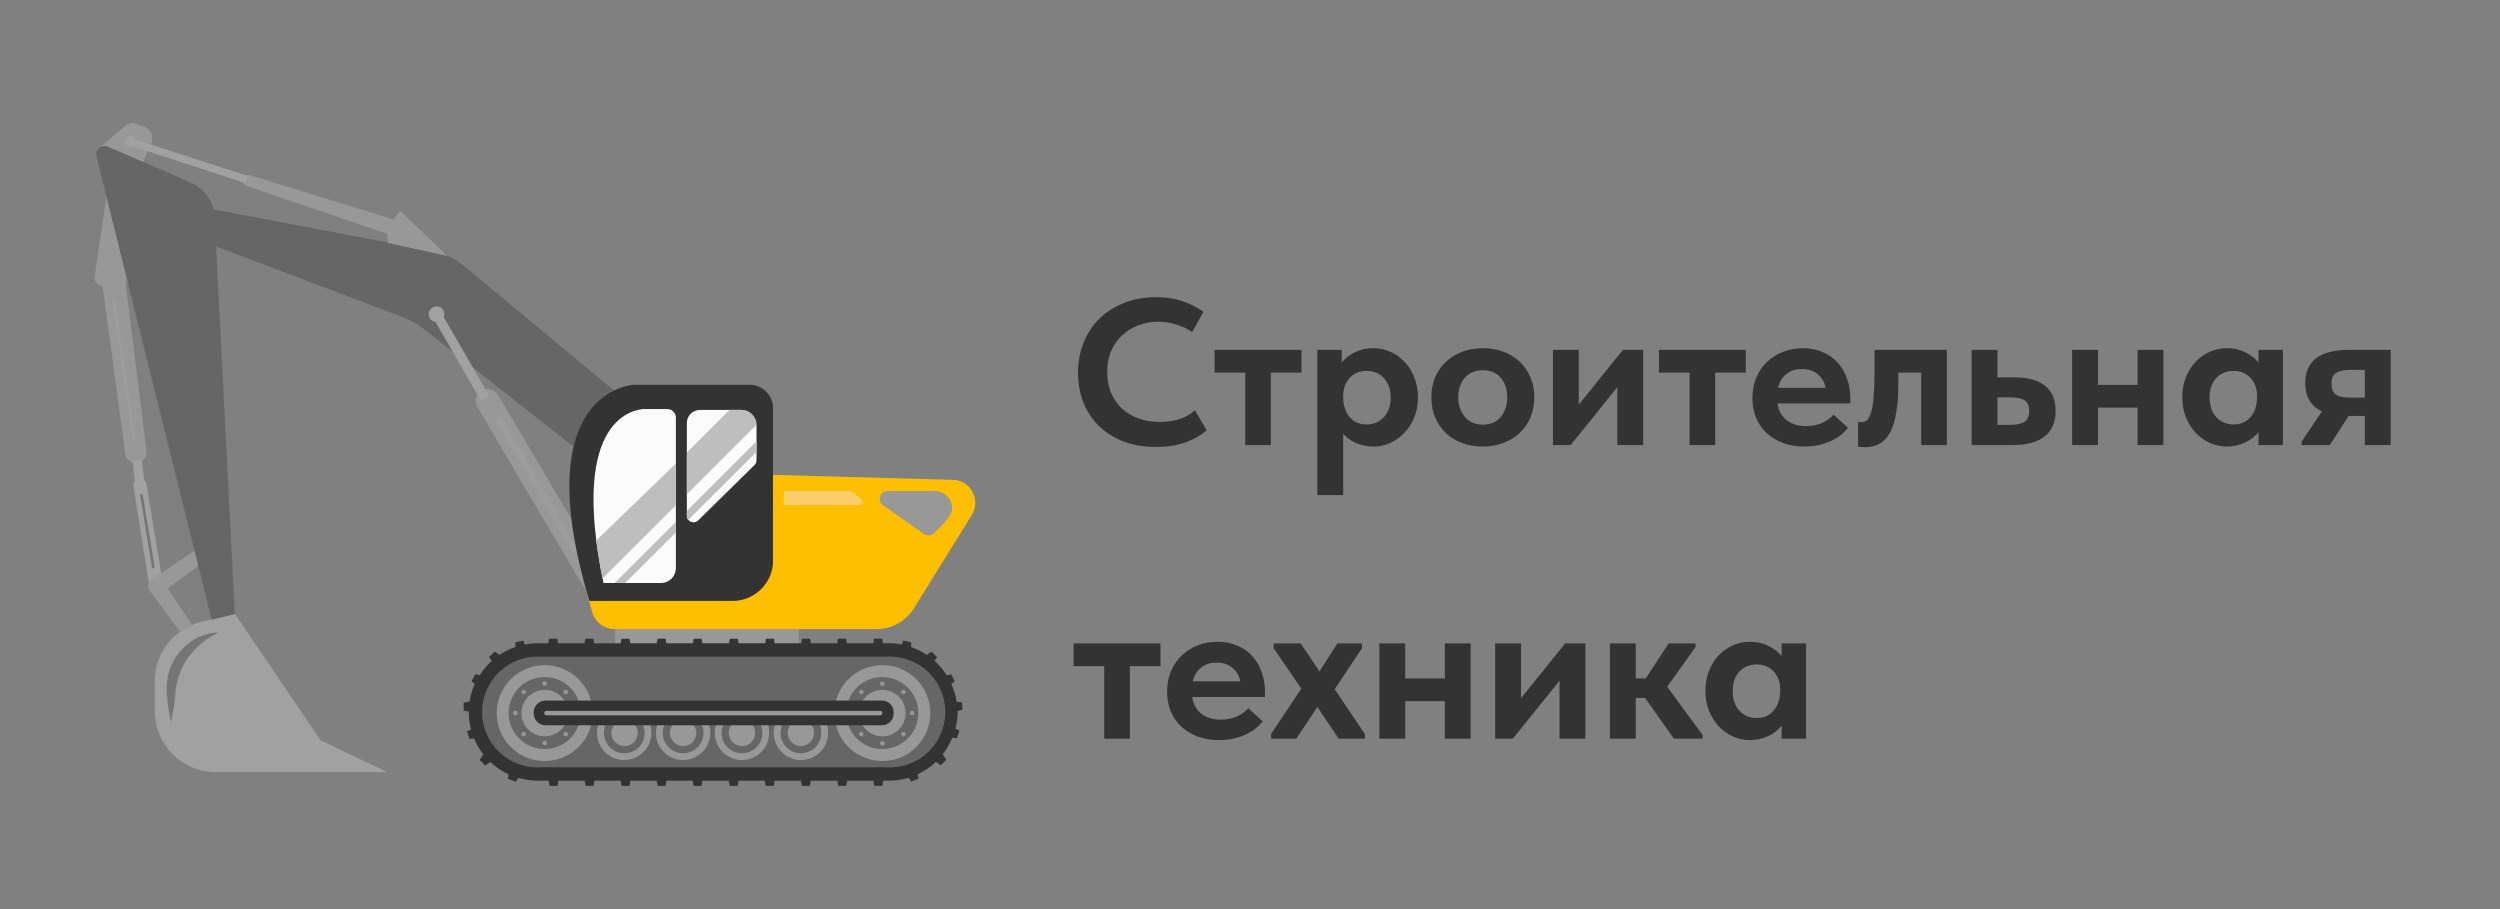 <?xml version="1.0" encoding="UTF-8"?> <svg xmlns="http://www.w3.org/2000/svg" width="528" height="192" viewBox="0 0 528 192" fill="none"><rect x="0" y="0" width="528" height="192" fill="#808080" stroke="none"/><g clip-path="url(#clip0_5_66)"><path d="M81.793 163.078H45.572C42.157 163.078 38.883 161.723 36.469 159.312C34.054 156.9 32.698 153.63 32.698 150.22V143.861C32.694 141.824 33.175 139.816 34.101 138.001C35.027 136.186 36.371 134.617 38.023 133.423C39.422 132.402 41.015 131.678 42.704 131.295L44.717 130.816L49.609 129.647L67.714 156.345L81.793 163.078Z" fill="#A1A1A1"></path><path d="M36.104 152.523C35.675 150.574 35.39 148.598 35.249 146.608C35.037 144.492 35.38 142.357 36.244 140.413C37.124 138.46 38.515 136.78 40.27 135.55C41.975 134.317 44.017 133.635 46.122 133.598C44.399 134.436 42.819 135.541 41.44 136.871C40.14 138.152 39.082 139.657 38.316 141.313C37.58 142.989 37.144 144.781 37.028 146.608C36.865 148.599 36.556 150.576 36.104 152.523Z" fill="#757575"></path><path d="M44.635 116.789C44.625 117.019 44.562 117.243 44.453 117.445C44.343 117.648 44.19 117.823 44.003 117.958L34.161 125.252C33.89 125.443 33.571 125.557 33.24 125.581C32.908 125.605 32.577 125.539 32.28 125.388C31.984 125.238 31.735 125.01 31.559 124.728C31.383 124.447 31.287 124.123 31.282 123.791C31.282 123.599 31.317 123.409 31.387 123.23C31.501 122.844 31.75 122.512 32.089 122.295L34.044 121.032L42.236 115.527C42.563 115.305 42.964 115.222 43.351 115.294C43.739 115.366 44.083 115.589 44.308 115.912C44.507 116.163 44.621 116.47 44.635 116.789Z" fill="#989898"></path><path d="M40.598 131.996C39.693 132.377 38.836 132.864 38.046 133.446L31.703 124.819C31.447 124.461 31.339 124.018 31.402 123.582C31.466 123.147 31.695 122.752 32.043 122.482C32.346 122.261 32.709 122.138 33.084 122.131C33.363 122.133 33.637 122.203 33.882 122.335C34.126 122.468 34.335 122.659 34.489 122.891L40.598 131.996Z" fill="#989898"></path><path d="M30.942 95.281L26.484 59.442L26.94 59.337L22.481 41.488L20 58.425C19.962 58.67 19.976 58.921 20.042 59.16C20.108 59.399 20.223 59.621 20.381 59.812C20.54 60.004 20.737 60.159 20.959 60.269C21.182 60.378 21.425 60.439 21.674 60.448L26.46 95.866C26.5 96.16 26.599 96.445 26.75 96.701C26.901 96.958 27.101 97.182 27.34 97.36C27.578 97.538 27.85 97.668 28.139 97.74C28.428 97.813 28.729 97.827 29.023 97.783C29.608 97.701 30.137 97.393 30.496 96.925C30.856 96.457 31.016 95.866 30.942 95.281Z" fill="#989898"></path><path opacity="0.5" d="M28.321 92.838C28.247 92.848 28.172 92.83 28.11 92.787C28.049 92.743 28.008 92.678 27.993 92.604L23.78 63.615C23.775 63.578 23.778 63.541 23.788 63.505C23.797 63.469 23.814 63.436 23.837 63.406C23.86 63.377 23.888 63.352 23.921 63.334C23.953 63.316 23.989 63.304 24.026 63.3C24.099 63.29 24.173 63.309 24.232 63.352C24.291 63.396 24.33 63.461 24.342 63.534L28.555 92.522C28.565 92.595 28.546 92.669 28.503 92.728C28.459 92.787 28.394 92.827 28.321 92.838Z" fill="#A1A1A1"></path><path d="M34.044 121.032L32.148 122.295C31.809 122.512 31.559 122.844 31.446 123.23L28.192 102.657C28.169 102.475 28.183 102.289 28.233 102.113C28.283 101.936 28.369 101.771 28.485 101.628L28.017 97.42L29.983 97.175L30.428 101.394C30.703 101.61 30.884 101.925 30.931 102.271L34.044 121.032Z" fill="#A1A1A1"></path><path d="M32.417 120.027C32.343 120.037 32.268 120.019 32.207 119.975C32.146 119.932 32.104 119.867 32.09 119.793L29.608 104.597C29.607 104.532 29.628 104.468 29.669 104.417C29.71 104.366 29.767 104.33 29.831 104.317C29.868 104.31 29.906 104.311 29.942 104.319C29.979 104.327 30.014 104.343 30.044 104.365C30.075 104.386 30.101 104.414 30.12 104.446C30.14 104.478 30.153 104.513 30.159 104.551L32.651 119.746C32.65 119.813 32.626 119.877 32.584 119.928C32.541 119.979 32.482 120.014 32.417 120.027Z" fill="#757575"></path><path d="M49.586 129.694L44.694 130.863L20.363 32.943C20.292 32.654 20.299 32.352 20.383 32.066C20.468 31.781 20.626 31.523 20.843 31.319C21.087 31.074 21.4 30.908 21.739 30.841C22.079 30.775 22.431 30.811 22.75 30.945L30.24 34.182L40.223 38.519C41.759 39.177 43.065 40.273 43.977 41.671C44.889 43.069 45.367 44.706 45.349 46.374L49.586 129.694Z" fill="#666666"></path><path d="M31.961 30.255L30.24 34.182L22.75 30.945C22.431 30.811 22.079 30.775 21.739 30.841C21.4 30.908 21.087 31.074 20.843 31.319L26.402 26.643C26.765 26.328 27.21 26.12 27.686 26.044C28.162 25.967 28.649 26.025 29.093 26.21L30.615 26.865C31.243 27.137 31.737 27.647 31.989 28.282C32.241 28.918 32.231 29.627 31.961 30.255Z" fill="#989898"></path><path d="M130.198 82.891C129.598 83.546 129.193 84.356 129.028 85.228L126.406 98.472L89.541 69.518C88.049 68.32 86.357 67.395 84.543 66.783L38.901 49.495C38.185 49.256 37.577 48.772 37.186 48.127C36.795 47.482 36.646 46.72 36.766 45.976C36.885 45.232 37.266 44.554 37.839 44.064C38.412 43.574 39.141 43.303 39.896 43.3C40.032 43.288 40.169 43.288 40.305 43.3L89.822 52.721C92.789 53.085 95.599 54.258 97.944 56.111L130.198 82.891Z" fill="#666666"></path><path d="M52.032 39.244L81.817 49.378L81.934 51.319L94.48 54.054L84.532 44.539L83.116 46.362L52.828 37.011C52.68 36.956 52.522 36.932 52.364 36.939C52.206 36.947 52.052 36.986 51.91 37.055C51.767 37.124 51.641 37.221 51.537 37.34C51.433 37.459 51.355 37.597 51.306 37.748C51.255 37.893 51.233 38.048 51.241 38.202C51.25 38.357 51.289 38.508 51.356 38.647C51.424 38.786 51.518 38.91 51.634 39.013C51.75 39.115 51.885 39.194 52.032 39.244Z" fill="#989898"></path><path d="M52.359 37.175L28.707 29.507C28.639 29.319 28.526 29.151 28.38 29.016C28.221 28.874 28.027 28.778 27.818 28.739C27.609 28.699 27.393 28.717 27.194 28.791C26.994 28.864 26.819 28.991 26.686 29.156C26.553 29.322 26.468 29.521 26.439 29.732C26.411 29.942 26.441 30.156 26.525 30.351C26.61 30.546 26.746 30.715 26.919 30.838C27.092 30.962 27.295 31.036 27.507 31.052C27.719 31.069 27.932 31.028 28.122 30.933L51.856 38.683L52.359 37.175Z" fill="#A1A1A1"></path><path d="M124.475 116.064V126.035L100.834 85.988C100.493 85.412 100.395 84.723 100.562 84.074C100.729 83.425 101.147 82.869 101.724 82.528C102.301 82.187 102.991 82.089 103.64 82.256C104.29 82.422 104.847 82.84 105.188 83.417L124.475 116.064Z" fill="#989898"></path><path opacity="0.5" d="M121.69 116.742C121.526 116.836 121.333 116.861 121.151 116.813C120.969 116.765 120.814 116.647 120.718 116.485L104.849 89.039C104.754 88.874 104.728 88.679 104.777 88.496C104.825 88.312 104.943 88.155 105.106 88.057C105.272 87.964 105.469 87.94 105.653 87.99C105.837 88.041 105.994 88.161 106.089 88.326L121.959 115.772C122.049 115.937 122.071 116.13 122.02 116.311C121.97 116.492 121.852 116.647 121.69 116.742Z" fill="#A1A1A1"></path><path d="M103.327 83.615L93.731 66.994C93.836 66.736 93.874 66.456 93.843 66.18C93.811 65.904 93.711 65.64 93.55 65.412C93.39 65.185 93.175 65.001 92.925 64.879C92.675 64.756 92.399 64.698 92.121 64.709C91.842 64.721 91.572 64.803 91.333 64.946C91.095 65.09 90.896 65.291 90.756 65.531C90.616 65.771 90.538 66.043 90.53 66.321C90.522 66.599 90.585 66.874 90.711 67.122C90.834 67.361 91.013 67.567 91.233 67.722C91.454 67.877 91.708 67.976 91.975 68.01L101.572 84.632L103.327 83.615Z" fill="#A1A1A1"></path><path d="M168.69 132.873H129.929V135.842H168.69V132.873Z" fill="#989898"></path><path d="M201.401 101.348L161.61 100.249L156.577 124.96L123.808 124.749L125.06 129.25C125.351 130.291 125.976 131.209 126.838 131.863C127.7 132.518 128.752 132.872 129.835 132.873H185.157C186.724 132.874 188.266 132.475 189.636 131.714C191.006 130.953 192.159 129.855 192.986 128.525L205.216 108.817C205.648 108.145 205.908 107.378 205.972 106.582C206.037 105.786 205.904 104.987 205.586 104.254C205.268 103.522 204.774 102.879 204.148 102.382C203.522 101.885 202.784 101.55 201.998 101.406C201.8 101.375 201.601 101.356 201.401 101.348Z" fill="#FDBF00"></path><path d="M181.411 106.655H165.542V103.697H178.755C179.538 103.696 180.294 103.988 180.873 104.515L181.868 105.427C182.001 105.507 182.102 105.631 182.153 105.778C182.204 105.924 182.203 106.084 182.149 106.23C182.095 106.375 181.991 106.497 181.857 106.575C181.722 106.652 181.565 106.681 181.411 106.655Z" fill="#FFCE6C"></path><path d="M197.187 112.663C196.91 112.912 196.556 113.06 196.184 113.081C195.812 113.102 195.443 112.996 195.139 112.78L186.491 106.713C186.274 106.56 186.096 106.356 185.974 106.12C185.852 105.885 185.788 105.623 185.788 105.357C185.788 105.134 185.833 104.913 185.92 104.708C186.007 104.503 186.135 104.317 186.296 104.162C186.456 104.007 186.646 103.886 186.855 103.806C187.063 103.727 187.286 103.689 187.509 103.697H197.492C198.466 103.728 199.389 104.137 200.064 104.838C200.74 105.539 201.115 106.476 201.108 107.449C201.108 108.922 198.627 111.33 197.187 112.663Z" fill="#989898"></path><path d="M124.475 126.923H154.669C156.829 126.928 158.91 126.122 160.502 124.664C162.093 123.207 163.078 121.205 163.26 119.057C163.26 118.811 163.26 118.566 163.26 118.332V86.21C163.26 85.56 163.131 84.916 162.882 84.316C162.632 83.715 162.267 83.169 161.806 82.71C161.345 82.251 160.798 81.887 160.196 81.639C159.594 81.391 158.949 81.264 158.298 81.266H133.873C133.873 81.266 111.075 82.178 124.475 126.923Z" fill="#333333"></path><path d="M127.471 123.136H139.596C140.431 123.136 141.231 122.805 141.822 122.215C142.412 121.626 142.744 120.826 142.744 119.992V88.174C142.741 87.702 142.551 87.25 142.215 86.917C141.88 86.584 141.426 86.397 140.953 86.397H135.862C134.692 86.561 119.958 87.356 127.471 123.136Z" fill="#FBFBFB"></path><path d="M159.772 89.717V97.222C159.772 97.407 159.735 97.59 159.663 97.761C159.59 97.932 159.484 98.086 159.351 98.215L147.46 109.904C147.319 110.045 147.149 110.154 146.962 110.224C146.775 110.294 146.575 110.324 146.375 110.31C146.176 110.297 145.982 110.242 145.805 110.147C145.629 110.053 145.475 109.922 145.354 109.764C145.159 109.518 145.056 109.212 145.061 108.899V89.343C145.061 88.61 145.352 87.907 145.869 87.388C146.387 86.869 147.09 86.576 147.823 86.573H156.53C157.374 86.572 158.185 86.901 158.79 87.488C159.395 88.075 159.748 88.875 159.772 89.717Z" fill="#FBFBFB"></path><path d="M142.744 97.9V106.713L127.26 122.166C126.605 119.361 125.926 114.147 125.926 114.147L142.744 97.9Z" fill="#BEBEBE"></path><path d="M159.772 89.717L145.061 104.41V95.585L154.084 86.561H156.53C157.375 86.564 158.186 86.895 158.791 87.484C159.396 88.073 159.748 88.874 159.772 89.717Z" fill="#BEBEBE"></path><path d="M142.744 110.22V112.429L132.024 123.136H129.812L142.744 110.22Z" fill="#BEBEBE"></path><path d="M159.772 93.201V95.41L145.354 109.811C145.159 109.565 145.056 109.259 145.061 108.946V107.905L159.772 93.201Z" fill="#BEBEBE"></path><path d="M187.099 162.037H114.363C112.761 162.151 111.152 161.933 109.637 161.399C108.123 160.864 106.734 160.024 105.559 158.93C104.383 157.836 103.446 156.512 102.805 155.041C102.164 153.57 101.833 151.982 101.833 150.378C101.833 148.773 102.164 147.185 102.805 145.714C103.446 144.243 104.383 142.919 105.559 141.825C106.734 140.731 108.123 139.891 109.637 139.356C111.152 138.822 112.761 138.604 114.363 138.718H187.099C188.702 138.604 190.311 138.822 191.825 139.356C193.34 139.891 194.728 140.731 195.904 141.825C197.079 142.919 198.017 144.243 198.658 145.714C199.299 147.185 199.63 148.773 199.63 150.378C199.63 151.982 199.299 153.57 198.658 155.041C198.017 156.512 197.079 157.836 195.904 158.93C194.728 160.024 193.34 160.864 191.825 161.399C190.311 161.933 188.702 162.151 187.099 162.037Z" fill="#666666"></path><path d="M203.203 148.396L202.033 148.186C201.839 146.895 201.469 145.636 200.932 144.445L201.646 143.896L200.886 142.388L199.973 142.657C199.261 141.515 198.39 140.48 197.386 139.583L197.913 138.8L196.743 137.631L195.748 138.309C194.692 137.611 193.551 137.049 192.354 136.637H192.436V135.655L190.786 135.293L190.435 136.111C189.517 135.936 188.584 135.85 187.649 135.854H186.479L186.292 134.884H184.606L184.431 135.854H178.86L178.673 134.884H176.988L176.824 135.877H171.253L171.077 134.907H169.38L169.205 135.877H163.634L163.447 134.907H161.762L161.609 135.877H155.992L155.816 134.907H154.131L153.944 135.877H148.373L148.186 134.907H146.501L146.325 135.877H140.754L140.567 134.907H138.882L138.694 135.877H133.124L132.948 134.907H131.251L131.076 135.877H125.505L125.329 134.884H123.632L123.445 135.854H117.874L117.699 134.884H115.967L115.779 135.854H113.626C112.699 135.85 111.774 135.936 110.864 136.111L110.513 135.293L108.863 135.655V136.637C107.671 137.044 106.538 137.606 105.492 138.309L104.462 137.607L103.292 138.776L103.842 139.594C102.866 140.488 102.012 141.506 101.303 142.622L100.413 142.365L99.582 143.896L100.273 144.422C99.739 145.614 99.369 146.872 99.173 148.162L97.932 148.396V150.091L98.997 150.29V150.372C98.996 151.602 99.153 152.828 99.465 154.019L98.634 154.475L99.161 156.076L100.121 155.947C100.62 157.16 101.286 158.296 102.098 159.326L101.303 160.494L102.473 161.663L103.55 160.927C104.697 162.012 106.013 162.904 107.447 163.569L107.26 164.469L108.945 165.1L109.483 164.282C110.832 164.677 112.232 164.878 113.638 164.878H115.85L116.06 165.977H117.746L117.945 164.878H123.469L123.679 165.977H125.329L125.54 164.878H131.064L131.263 165.977H132.96L133.159 164.878H138.683L138.893 165.977H140.544L140.754 164.878H146.278L146.477 165.977H148.162L148.373 164.878H153.897L154.108 165.977H155.793L155.992 164.878H161.516L161.727 165.977H163.412L163.622 164.878H169.146L169.345 165.977H171.042L171.241 164.878H176.824L177.034 165.977H178.72L178.93 164.878H184.454L184.653 165.977H186.338L186.549 164.878H187.719C189.167 164.878 190.606 164.665 191.991 164.247H191.909L192.436 165.077L194.004 164.434L193.805 163.522C195.225 162.867 196.529 161.987 197.667 160.915L198.697 161.628L199.867 160.459L199.107 159.29C199.947 158.223 200.632 157.042 201.143 155.784L202.114 155.912L202.641 154.311L201.787 153.843C202.098 152.657 202.256 151.435 202.255 150.208C202.255 150.208 202.255 150.15 202.255 150.115L203.273 149.927L203.203 148.396ZM187.099 162.037H114.363C112.761 162.151 111.152 161.933 109.637 161.399C108.123 160.864 106.734 160.024 105.559 158.93C104.383 157.836 103.446 156.512 102.805 155.041C102.164 153.57 101.833 151.982 101.833 150.378C101.833 148.773 102.164 147.185 102.805 145.714C103.446 144.243 104.383 142.919 105.559 141.825C106.734 140.731 108.123 139.891 109.637 139.356C111.152 138.822 112.761 138.604 114.363 138.718H187.099C188.702 138.604 190.311 138.822 191.825 139.356C193.34 139.891 194.728 140.731 195.904 141.825C197.079 142.919 198.017 144.243 198.658 145.714C199.299 147.185 199.629 148.773 199.629 150.378C199.629 151.982 199.299 153.57 198.658 155.041C198.017 156.512 197.079 157.836 195.904 158.93C194.728 160.024 193.34 160.864 191.825 161.399C190.311 161.933 188.702 162.151 187.099 162.037Z" fill="#333333"></path><path d="M115.042 140.483C113.038 140.483 111.078 141.076 109.411 142.189C107.745 143.301 106.446 144.882 105.679 146.732C104.912 148.581 104.711 150.617 105.102 152.58C105.493 154.544 106.458 156.348 107.876 157.763C109.293 159.179 111.099 160.143 113.065 160.534C115.031 160.924 117.069 160.724 118.921 159.958C120.773 159.191 122.356 157.894 123.469 156.229C124.583 154.565 125.177 152.608 125.177 150.605C125.179 149.276 124.918 147.959 124.409 146.73C123.9 145.501 123.154 144.384 122.212 143.444C121.271 142.504 120.153 141.758 118.923 141.25C117.692 140.742 116.374 140.481 115.042 140.483ZM115.042 158.192C113.537 158.194 112.064 157.75 110.812 156.916C109.559 156.082 108.582 154.896 108.005 153.507C107.427 152.118 107.276 150.589 107.569 149.114C107.862 147.639 108.587 146.285 109.651 145.221C110.716 144.158 112.073 143.434 113.549 143.141C115.026 142.849 116.557 143 117.947 143.576C119.338 144.153 120.525 145.129 121.36 146.38C122.195 147.631 122.64 149.102 122.638 150.605C122.635 152.617 121.833 154.544 120.41 155.966C118.986 157.388 117.056 158.189 115.042 158.192Z" fill="#989898"></path><path d="M119.958 150.606C119.958 151.577 119.669 152.526 119.129 153.333C118.589 154.14 117.821 154.77 116.923 155.141C116.025 155.513 115.037 155.61 114.083 155.421C113.13 155.231 112.254 154.764 111.567 154.077C110.879 153.39 110.411 152.516 110.221 151.563C110.032 150.611 110.129 149.624 110.501 148.727C110.873 147.83 111.503 147.063 112.311 146.523C113.12 145.984 114.07 145.696 115.042 145.696C116.346 145.696 117.596 146.213 118.518 147.134C119.44 148.055 119.958 149.303 119.958 150.606Z" fill="#989898"></path><path d="M115.51 144.328C115.513 144.424 115.486 144.518 115.434 144.599C115.383 144.68 115.308 144.743 115.22 144.78C115.131 144.818 115.034 144.829 114.94 144.811C114.846 144.792 114.759 144.747 114.691 144.679C114.624 144.611 114.578 144.525 114.56 144.431C114.541 144.337 114.552 144.239 114.59 144.151C114.627 144.063 114.691 143.989 114.771 143.937C114.852 143.885 114.946 143.859 115.042 143.861C115.104 143.861 115.165 143.873 115.221 143.896C115.278 143.92 115.33 143.954 115.373 143.998C115.417 144.041 115.451 144.093 115.475 144.149C115.498 144.206 115.51 144.267 115.51 144.328Z" fill="#989898"></path><path d="M119.817 146.503C119.751 146.567 119.668 146.611 119.577 146.629C119.487 146.646 119.393 146.636 119.308 146.601C119.223 146.565 119.15 146.505 119.099 146.428C119.048 146.352 119.021 146.262 119.021 146.169C119.021 146.077 119.048 145.987 119.099 145.91C119.15 145.834 119.223 145.774 119.308 145.738C119.393 145.703 119.487 145.693 119.577 145.71C119.668 145.728 119.751 145.772 119.817 145.836C119.861 145.88 119.897 145.932 119.921 145.989C119.944 146.046 119.957 146.107 119.957 146.169C119.957 146.231 119.944 146.293 119.921 146.35C119.897 146.407 119.861 146.459 119.817 146.503Z" fill="#989898"></path><path d="M121.315 151.073C121.202 151.055 121.099 150.998 121.025 150.911C120.951 150.824 120.91 150.714 120.91 150.6C120.91 150.485 120.951 150.375 121.025 150.288C121.099 150.201 121.202 150.144 121.315 150.126C121.384 150.115 121.454 150.12 121.52 150.138C121.587 150.157 121.649 150.19 121.702 150.235C121.754 150.28 121.797 150.336 121.826 150.399C121.855 150.462 121.87 150.53 121.87 150.6C121.87 150.669 121.855 150.737 121.826 150.8C121.797 150.863 121.754 150.919 121.702 150.964C121.649 151.009 121.587 151.042 121.52 151.061C121.454 151.08 121.384 151.084 121.315 151.073Z" fill="#989898"></path><path d="M119.15 155.375C119.085 155.309 119.041 155.226 119.024 155.135C119.006 155.045 119.016 154.951 119.052 154.866C119.087 154.781 119.147 154.708 119.224 154.657C119.301 154.606 119.391 154.579 119.484 154.579C119.576 154.579 119.666 154.606 119.743 154.657C119.82 154.708 119.88 154.781 119.915 154.866C119.951 154.951 119.961 155.045 119.943 155.135C119.926 155.226 119.882 155.309 119.817 155.375C119.774 155.419 119.722 155.454 119.664 155.478C119.607 155.502 119.546 155.514 119.484 155.514C119.422 155.514 119.36 155.502 119.303 155.478C119.246 155.454 119.194 155.419 119.15 155.375Z" fill="#989898"></path><path d="M114.562 156.918C114.562 156.823 114.591 156.73 114.643 156.651C114.696 156.573 114.771 156.511 114.859 156.475C114.946 156.439 115.043 156.429 115.136 156.448C115.229 156.466 115.314 156.512 115.382 156.579C115.449 156.646 115.494 156.731 115.513 156.824C115.531 156.917 115.522 157.013 115.486 157.101C115.449 157.189 115.388 157.263 115.309 157.316C115.23 157.369 115.137 157.397 115.042 157.397C114.979 157.398 114.916 157.387 114.857 157.364C114.798 157.34 114.744 157.305 114.699 157.26C114.654 157.215 114.619 157.162 114.596 157.103C114.572 157.044 114.561 156.981 114.562 156.918Z" fill="#989898"></path><path d="M110.267 154.708C110.333 154.644 110.416 154.6 110.507 154.582C110.598 154.565 110.691 154.575 110.777 154.61C110.862 154.646 110.934 154.706 110.985 154.782C111.037 154.859 111.064 154.949 111.064 155.041C111.064 155.134 111.037 155.224 110.985 155.3C110.934 155.377 110.862 155.437 110.777 155.473C110.691 155.508 110.598 155.518 110.507 155.501C110.416 155.483 110.333 155.439 110.267 155.375C110.223 155.331 110.188 155.279 110.164 155.222C110.14 155.165 110.128 155.103 110.128 155.041C110.128 154.979 110.14 154.918 110.164 154.861C110.188 154.804 110.223 154.752 110.267 154.708Z" fill="#989898"></path><path d="M108.758 150.126C108.826 150.115 108.896 150.12 108.963 150.138C109.029 150.157 109.091 150.19 109.144 150.235C109.197 150.28 109.239 150.336 109.268 150.399C109.297 150.462 109.312 150.53 109.312 150.6C109.312 150.669 109.297 150.737 109.268 150.8C109.239 150.863 109.197 150.919 109.144 150.964C109.091 151.009 109.029 151.042 108.963 151.061C108.896 151.08 108.826 151.084 108.758 151.073C108.645 151.055 108.542 150.998 108.468 150.911C108.393 150.824 108.352 150.714 108.352 150.6C108.352 150.485 108.393 150.375 108.468 150.288C108.542 150.201 108.645 150.144 108.758 150.126Z" fill="#989898"></path><path d="M110.934 145.836C110.999 145.902 111.043 145.985 111.06 146.076C111.078 146.166 111.068 146.26 111.033 146.345C110.997 146.43 110.937 146.503 110.86 146.554C110.783 146.605 110.693 146.632 110.601 146.632C110.509 146.632 110.418 146.605 110.341 146.554C110.265 146.503 110.205 146.43 110.169 146.345C110.133 146.26 110.124 146.166 110.141 146.076C110.159 145.985 110.203 145.902 110.267 145.836C110.311 145.792 110.363 145.757 110.42 145.733C110.477 145.709 110.539 145.697 110.601 145.697C110.663 145.697 110.724 145.709 110.782 145.733C110.839 145.757 110.891 145.792 110.934 145.836Z" fill="#989898"></path><path d="M186.35 140.483C184.346 140.483 182.386 141.076 180.72 142.189C179.053 143.301 177.754 144.882 176.987 146.732C176.22 148.581 176.019 150.617 176.41 152.58C176.801 154.544 177.766 156.348 179.184 157.763C180.601 159.179 182.407 160.143 184.373 160.534C186.339 160.924 188.377 160.724 190.229 159.958C192.081 159.191 193.664 157.894 194.777 156.229C195.891 154.565 196.485 152.608 196.485 150.605C196.485 147.921 195.417 145.346 193.517 143.448C191.616 141.549 189.038 140.483 186.35 140.483ZM186.35 158.192C184.845 158.194 183.372 157.75 182.12 156.916C180.867 156.082 179.89 154.896 179.313 153.507C178.736 152.118 178.584 150.589 178.877 149.114C179.17 147.639 179.895 146.285 180.96 145.221C182.024 144.158 183.381 143.434 184.857 143.141C186.334 142.849 187.865 143 189.255 143.576C190.646 144.153 191.834 145.129 192.669 146.38C193.504 147.631 193.948 149.102 193.946 150.605C193.946 152.617 193.145 154.547 191.721 155.97C190.297 157.392 188.365 158.192 186.35 158.192Z" fill="#989898"></path><path d="M186.35 155.515C189.065 155.515 191.266 153.317 191.266 150.606C191.266 147.894 189.065 145.696 186.35 145.696C183.635 145.696 181.435 147.894 181.435 150.606C181.435 153.317 183.635 155.515 186.35 155.515Z" fill="#989898"></path><path d="M186.83 144.328C186.841 144.397 186.837 144.467 186.818 144.533C186.799 144.6 186.766 144.662 186.721 144.714C186.676 144.767 186.62 144.809 186.557 144.838C186.494 144.867 186.425 144.882 186.356 144.882C186.287 144.882 186.218 144.867 186.155 144.838C186.092 144.809 186.036 144.767 185.991 144.714C185.946 144.662 185.913 144.6 185.894 144.533C185.875 144.467 185.871 144.397 185.882 144.328C185.9 144.216 185.957 144.113 186.044 144.039C186.131 143.965 186.242 143.924 186.356 143.924C186.47 143.924 186.581 143.965 186.668 144.039C186.755 144.113 186.812 144.216 186.83 144.328Z" fill="#989898"></path><path d="M191.125 146.503C191.059 146.567 190.976 146.611 190.885 146.629C190.795 146.646 190.701 146.636 190.616 146.601C190.531 146.565 190.458 146.505 190.407 146.428C190.356 146.352 190.329 146.262 190.329 146.169C190.329 146.077 190.356 145.987 190.407 145.91C190.458 145.834 190.531 145.774 190.616 145.738C190.701 145.703 190.795 145.693 190.885 145.71C190.976 145.728 191.059 145.772 191.125 145.836C191.169 145.88 191.205 145.932 191.229 145.989C191.253 146.046 191.265 146.107 191.265 146.169C191.265 146.231 191.253 146.293 191.229 146.35C191.205 146.407 191.169 146.459 191.125 146.503Z" fill="#989898"></path><path d="M192.635 151.073C192.539 151.075 192.445 151.049 192.364 150.997C192.283 150.945 192.22 150.871 192.182 150.783C192.145 150.695 192.134 150.597 192.152 150.503C192.17 150.409 192.216 150.323 192.284 150.255C192.352 150.187 192.438 150.141 192.533 150.123C192.627 150.105 192.724 150.116 192.812 150.153C192.9 150.191 192.975 150.254 193.027 150.335C193.079 150.416 193.105 150.51 193.103 150.605C193.103 150.729 193.054 150.848 192.966 150.936C192.878 151.024 192.759 151.073 192.635 151.073Z" fill="#989898"></path><path d="M190.458 155.375C190.393 155.309 190.349 155.226 190.332 155.135C190.314 155.045 190.324 154.951 190.36 154.866C190.395 154.781 190.455 154.708 190.532 154.657C190.609 154.606 190.699 154.579 190.792 154.579C190.884 154.579 190.974 154.606 191.051 154.657C191.128 154.708 191.188 154.781 191.223 154.866C191.259 154.951 191.269 155.045 191.251 155.135C191.234 155.226 191.19 155.309 191.125 155.375C191.082 155.419 191.03 155.454 190.972 155.478C190.915 155.502 190.854 155.514 190.792 155.514C190.73 155.514 190.668 155.502 190.611 155.478C190.554 155.454 190.502 155.419 190.458 155.375Z" fill="#989898"></path><path d="M185.882 156.918C185.9 156.805 185.957 156.702 186.044 156.628C186.131 156.554 186.242 156.513 186.356 156.513C186.47 156.513 186.581 156.554 186.668 156.628C186.755 156.702 186.812 156.805 186.83 156.918C186.841 156.986 186.837 157.056 186.818 157.123C186.799 157.189 186.766 157.251 186.721 157.304C186.676 157.356 186.62 157.398 186.557 157.427C186.494 157.456 186.425 157.471 186.356 157.471C186.287 157.471 186.218 157.456 186.155 157.427C186.092 157.398 186.036 157.356 185.991 157.304C185.946 157.251 185.913 157.189 185.894 157.123C185.875 157.056 185.871 156.986 185.882 156.918Z" fill="#989898"></path><path d="M181.575 154.708C181.641 154.644 181.724 154.6 181.815 154.582C181.906 154.565 181.999 154.575 182.085 154.61C182.17 154.646 182.242 154.706 182.294 154.782C182.345 154.859 182.372 154.949 182.372 155.041C182.372 155.134 182.345 155.224 182.294 155.3C182.242 155.377 182.17 155.437 182.085 155.473C181.999 155.508 181.906 155.518 181.815 155.501C181.724 155.483 181.641 155.439 181.575 155.375C181.531 155.331 181.496 155.279 181.472 155.222C181.448 155.165 181.436 155.103 181.436 155.041C181.436 154.979 181.448 154.918 181.472 154.861C181.496 154.804 181.531 154.752 181.575 154.708Z" fill="#989898"></path><path d="M180.066 150.126C180.134 150.115 180.204 150.12 180.271 150.138C180.337 150.157 180.399 150.19 180.452 150.235C180.505 150.28 180.547 150.336 180.576 150.399C180.605 150.462 180.62 150.53 180.62 150.6C180.62 150.669 180.605 150.737 180.576 150.8C180.547 150.863 180.505 150.919 180.452 150.964C180.399 151.009 180.337 151.042 180.271 151.061C180.204 151.08 180.134 151.084 180.066 151.073C179.953 151.055 179.85 150.998 179.775 150.911C179.701 150.824 179.66 150.714 179.66 150.6C179.66 150.485 179.701 150.375 179.775 150.288C179.85 150.201 179.953 150.144 180.066 150.126Z" fill="#989898"></path><path d="M182.242 145.836C182.307 145.902 182.351 145.985 182.368 146.076C182.386 146.166 182.376 146.26 182.341 146.345C182.305 146.43 182.245 146.503 182.168 146.554C182.091 146.605 182.001 146.632 181.909 146.632C181.817 146.632 181.726 146.605 181.649 146.554C181.573 146.503 181.513 146.43 181.477 146.345C181.441 146.26 181.432 146.166 181.449 146.076C181.467 145.985 181.511 145.902 181.575 145.836C181.619 145.792 181.671 145.757 181.728 145.733C181.785 145.709 181.847 145.697 181.909 145.697C181.971 145.697 182.032 145.709 182.09 145.733C182.147 145.757 182.199 145.792 182.242 145.836Z" fill="#989898"></path><path d="M131.848 149.051C130.711 149.049 129.599 149.383 128.652 150.012C127.706 150.642 126.968 151.537 126.531 152.586C126.094 153.634 125.979 154.789 126.199 155.903C126.419 157.017 126.966 158.041 127.769 158.844C128.572 159.648 129.596 160.196 130.711 160.418C131.826 160.641 132.982 160.528 134.033 160.094C135.083 159.66 135.982 158.924 136.613 157.98C137.245 157.036 137.583 155.926 137.583 154.79C137.583 153.27 136.979 151.812 135.904 150.736C134.829 149.66 133.37 149.054 131.848 149.051ZM131.848 159.092C130.996 159.092 130.164 158.839 129.455 158.367C128.747 157.894 128.195 157.222 127.869 156.436C127.543 155.65 127.458 154.785 127.624 153.951C127.79 153.117 128.2 152.35 128.803 151.749C129.405 151.147 130.172 150.737 131.008 150.571C131.843 150.405 132.709 150.49 133.496 150.816C134.283 151.142 134.956 151.693 135.429 152.4C135.902 153.108 136.155 153.939 136.155 154.79C136.155 155.931 135.701 157.025 134.893 157.832C134.086 158.639 132.99 159.092 131.848 159.092Z" fill="#989898"></path><path d="M134.692 154.79C134.692 155.34 134.529 155.878 134.223 156.336C133.916 156.793 133.481 157.15 132.973 157.36C132.464 157.571 131.904 157.626 131.363 157.519C130.823 157.411 130.327 157.146 129.937 156.757C129.547 156.368 129.282 155.873 129.175 155.333C129.067 154.793 129.122 154.234 129.333 153.726C129.544 153.217 129.901 152.783 130.359 152.477C130.817 152.171 131.356 152.008 131.907 152.008C132.644 152.011 133.351 152.305 133.873 152.826C134.394 153.347 134.689 154.053 134.692 154.79Z" fill="#989898"></path><path d="M144.277 149.051C143.14 149.051 142.029 149.387 141.084 150.018C140.139 150.649 139.403 151.545 138.968 152.594C138.533 153.643 138.419 154.797 138.641 155.91C138.863 157.023 139.41 158.046 140.214 158.849C141.017 159.651 142.041 160.198 143.156 160.419C144.271 160.641 145.426 160.527 146.476 160.093C147.526 159.658 148.423 158.923 149.055 157.979C149.686 157.035 150.023 155.925 150.023 154.79C150.023 153.268 149.418 151.808 148.34 150.732C147.263 149.656 145.801 149.051 144.277 149.051ZM144.277 159.092C143.425 159.092 142.592 158.839 141.884 158.367C141.176 157.894 140.624 157.222 140.298 156.436C139.972 155.65 139.887 154.785 140.053 153.951C140.219 153.117 140.629 152.35 141.232 151.749C141.834 151.147 142.601 150.737 143.437 150.571C144.272 150.405 145.138 150.49 145.925 150.816C146.712 151.142 147.385 151.693 147.858 152.4C148.331 153.108 148.584 153.939 148.584 154.79C148.584 155.931 148.13 157.025 147.322 157.832C146.515 158.639 145.419 159.092 144.277 159.092Z" fill="#989898"></path><path d="M147.062 154.79C147.062 155.34 146.899 155.878 146.593 156.336C146.287 156.793 145.852 157.15 145.343 157.36C144.834 157.571 144.274 157.626 143.734 157.519C143.193 157.411 142.697 157.146 142.307 156.757C141.918 156.368 141.653 155.873 141.545 155.333C141.438 154.793 141.493 154.234 141.704 153.726C141.914 153.217 142.271 152.783 142.729 152.477C143.188 152.171 143.726 152.008 144.277 152.008C145.015 152.011 145.721 152.305 146.243 152.826C146.765 153.347 147.059 154.053 147.062 154.79Z" fill="#989898"></path><path d="M156.706 149.051C155.569 149.051 154.458 149.387 153.513 150.018C152.568 150.649 151.832 151.545 151.397 152.594C150.962 153.643 150.848 154.797 151.07 155.91C151.292 157.023 151.839 158.046 152.643 158.849C153.446 159.651 154.47 160.198 155.585 160.419C156.699 160.641 157.855 160.527 158.905 160.093C159.955 159.658 160.852 158.923 161.484 157.979C162.115 157.035 162.452 155.925 162.452 154.79C162.454 154.036 162.306 153.289 162.018 152.592C161.73 151.895 161.306 151.262 160.773 150.728C160.239 150.195 159.605 149.772 158.907 149.485C158.209 149.197 157.461 149.049 156.706 149.051ZM156.706 159.092C155.854 159.092 155.021 158.839 154.313 158.367C153.605 157.894 153.053 157.222 152.727 156.436C152.401 155.65 152.316 154.785 152.482 153.951C152.648 153.117 153.058 152.35 153.66 151.749C154.263 151.147 155.03 150.737 155.866 150.571C156.701 150.405 157.567 150.49 158.354 150.816C159.141 151.142 159.814 151.693 160.287 152.4C160.76 153.108 161.013 153.939 161.013 154.79C161.014 155.356 160.904 155.916 160.688 156.438C160.472 156.961 160.155 157.436 159.755 157.835C159.354 158.235 158.879 158.552 158.356 158.767C157.833 158.983 157.272 159.093 156.706 159.092Z" fill="#989898"></path><path d="M159.491 154.79C159.491 155.34 159.328 155.878 159.022 156.336C158.716 156.793 158.281 157.15 157.772 157.36C157.263 157.571 156.703 157.626 156.162 157.519C155.622 157.411 155.126 157.146 154.736 156.757C154.347 156.368 154.081 155.873 153.974 155.333C153.867 154.793 153.922 154.234 154.132 153.726C154.343 153.217 154.7 152.783 155.158 152.477C155.616 152.171 156.155 152.008 156.706 152.008C157.445 152.008 158.153 152.301 158.675 152.823C159.198 153.345 159.491 154.052 159.491 154.79Z" fill="#989898"></path><path d="M169.146 149.051C168.01 149.051 166.899 149.387 165.954 150.018C165.009 150.649 164.272 151.545 163.838 152.594C163.403 153.643 163.289 154.797 163.511 155.91C163.732 157.023 164.28 158.046 165.083 158.849C165.887 159.651 166.911 160.198 168.025 160.419C169.14 160.641 170.295 160.527 171.345 160.093C172.395 159.658 173.293 158.923 173.924 157.979C174.556 157.035 174.893 155.925 174.893 154.79C174.893 153.268 174.287 151.808 173.21 150.732C172.132 149.656 170.67 149.051 169.146 149.051ZM169.146 159.092C168.295 159.092 167.462 158.839 166.754 158.367C166.045 157.894 165.493 157.222 165.167 156.436C164.842 155.65 164.756 154.785 164.922 153.951C165.089 153.117 165.499 152.35 166.101 151.749C166.703 151.147 167.471 150.737 168.306 150.571C169.142 150.405 170.008 150.49 170.795 150.816C171.582 151.142 172.254 151.693 172.727 152.4C173.201 153.108 173.453 153.939 173.453 154.79C173.453 155.931 173 157.025 172.192 157.832C171.384 158.639 170.289 159.092 169.146 159.092Z" fill="#989898"></path><path d="M171.932 154.79C171.932 155.34 171.768 155.878 171.462 156.336C171.156 156.793 170.721 157.15 170.212 157.36C169.703 157.571 169.143 157.626 168.603 157.519C168.063 157.411 167.566 157.146 167.177 156.757C166.787 156.368 166.522 155.873 166.415 155.333C166.307 154.793 166.362 154.234 166.573 153.726C166.784 153.217 167.141 152.783 167.599 152.477C168.057 152.171 168.596 152.008 169.146 152.008C169.884 152.011 170.591 152.305 171.113 152.826C171.634 153.347 171.929 154.053 171.932 154.79Z" fill="#989898"></path><path d="M186.257 147.964H115.206C113.829 147.964 112.713 149.078 112.713 150.454V150.687C112.713 152.062 113.829 153.177 115.206 153.177H186.257C187.633 153.177 188.749 152.062 188.749 150.687V150.454C188.749 149.078 187.633 147.964 186.257 147.964Z" fill="#333333"></path><path d="M185.906 150.138H115.393C115.148 150.138 114.949 150.337 114.949 150.582V150.629C114.949 150.874 115.148 151.073 115.393 151.073H185.906C186.151 151.073 186.35 150.874 186.35 150.629V150.582C186.35 150.337 186.151 150.138 185.906 150.138Z" fill="#989898"></path></g><path d="M244.172 94.396C241.649 94.396 239.361 94.015 237.308 93.252C235.284 92.46 233.553 91.375 232.116 89.996C230.708 88.617 229.608 86.96 228.816 85.024C228.053 83.088 227.672 80.976 227.672 78.688C227.672 76.4 228.068 74.288 228.86 72.352C229.652 70.387 230.767 68.7 232.204 67.292C233.641 65.884 235.372 64.784 237.396 63.992C239.42 63.171 241.664 62.76 244.128 62.76C246.24 62.76 248.103 63.039 249.716 63.596C251.359 64.153 252.84 64.901 254.16 65.84L251.784 70.152C250.757 69.419 249.628 68.876 248.396 68.524C247.164 68.143 245.917 67.952 244.656 67.952C243.101 67.952 241.664 68.216 240.344 68.744C239.024 69.243 237.88 69.961 236.912 70.9C235.944 71.809 235.181 72.924 234.624 74.244C234.096 75.535 233.832 76.957 233.832 78.512C233.832 80.125 234.096 81.592 234.624 82.912C235.181 84.203 235.944 85.317 236.912 86.256C237.909 87.165 239.083 87.869 240.432 88.368C241.811 88.867 243.336 89.116 245.008 89.116C246.181 89.116 247.428 88.955 248.748 88.632C250.068 88.28 251.271 87.62 252.356 86.652L254.864 90.876C253.779 91.844 252.327 92.68 250.508 93.384C248.719 94.059 246.607 94.396 244.172 94.396ZM262.993 78.688H256.525V73.892H274.873V78.688H268.405V94H262.993V78.688ZM278.225 104.56V73.892H283.373V76.576C284.048 75.725 284.957 75.007 286.101 74.42C287.274 73.833 288.609 73.54 290.105 73.54C291.337 73.54 292.51 73.789 293.625 74.288C294.769 74.787 295.766 75.491 296.617 76.4C297.497 77.309 298.186 78.409 298.685 79.7C299.213 80.961 299.477 82.369 299.477 83.924C299.477 85.479 299.213 86.901 298.685 88.192C298.157 89.453 297.453 90.539 296.573 91.448C295.722 92.357 294.725 93.061 293.581 93.56C292.466 94.059 291.308 94.308 290.105 94.308C288.785 94.308 287.568 94.073 286.453 93.604C285.338 93.105 284.414 92.445 283.681 91.624V104.56H278.225ZM288.653 78.336C287.157 78.336 285.969 78.82 285.089 79.788C284.209 80.727 283.74 81.944 283.681 83.44V84.012C283.71 85.684 284.165 87.048 285.045 88.104C285.954 89.131 287.157 89.644 288.653 89.644C290.12 89.644 291.322 89.131 292.261 88.104C293.229 87.077 293.713 85.684 293.713 83.924C293.713 83.015 293.566 82.208 293.273 81.504C293.009 80.8 292.642 80.213 292.173 79.744C291.733 79.275 291.205 78.923 290.589 78.688C289.973 78.453 289.328 78.336 288.653 78.336ZM313.171 94.308C311.587 94.308 310.12 94.059 308.771 93.56C307.451 93.061 306.307 92.357 305.339 91.448C304.4 90.509 303.652 89.409 303.095 88.148C302.567 86.887 302.303 85.479 302.303 83.924C302.303 82.369 302.567 80.961 303.095 79.7C303.652 78.409 304.415 77.309 305.383 76.4C306.351 75.491 307.495 74.787 308.815 74.288C310.164 73.789 311.616 73.54 313.171 73.54C314.755 73.54 316.207 73.789 317.527 74.288C318.876 74.787 320.035 75.505 321.003 76.444C321.971 77.353 322.719 78.453 323.247 79.744C323.775 81.005 324.039 82.399 324.039 83.924C324.039 85.508 323.76 86.945 323.203 88.236C322.645 89.497 321.883 90.583 320.915 91.492C319.947 92.372 318.803 93.061 317.483 93.56C316.163 94.059 314.725 94.308 313.171 94.308ZM313.171 89.688C314.784 89.688 316.045 89.145 316.955 88.06C317.864 86.975 318.319 85.596 318.319 83.924C318.319 82.252 317.879 80.888 316.999 79.832C316.119 78.747 314.843 78.204 313.171 78.204C311.528 78.204 310.252 78.747 309.343 79.832C308.433 80.917 307.979 82.281 307.979 83.924C307.979 84.716 308.096 85.464 308.331 86.168C308.565 86.872 308.903 87.488 309.343 88.016C309.783 88.544 310.325 88.955 310.971 89.248C311.616 89.541 312.349 89.688 313.171 89.688ZM327.983 73.892H333.439V85.464L342.767 73.892H347.035V94H341.579V81.768L331.723 94H327.983V73.892ZM356.837 78.688H350.369V73.892H368.717V78.688H362.249V94H356.837V78.688ZM381.019 94.308C379.406 94.308 377.925 94.059 376.575 93.56C375.255 93.061 374.111 92.372 373.143 91.492C372.175 90.583 371.427 89.512 370.899 88.28C370.371 87.019 370.107 85.625 370.107 84.1C370.107 82.487 370.386 81.035 370.943 79.744C371.501 78.424 372.263 77.309 373.231 76.4C374.199 75.491 375.329 74.787 376.619 74.288C377.91 73.789 379.289 73.54 380.755 73.54C382.339 73.54 383.747 73.819 384.979 74.376C386.241 74.904 387.297 75.652 388.147 76.62C388.998 77.559 389.643 78.673 390.083 79.964C390.553 81.225 390.787 82.589 390.787 84.056V85.2H375.387C375.651 86.755 376.311 87.943 377.367 88.764C378.453 89.585 379.817 89.996 381.459 89.996C382.633 89.996 383.718 89.791 384.715 89.38C385.742 88.94 386.593 88.339 387.267 87.576L390.303 90.348C389.277 91.639 387.957 92.621 386.343 93.296C384.73 93.971 382.955 94.308 381.019 94.308ZM380.535 77.94C379.245 77.94 378.159 78.292 377.279 78.996C376.429 79.671 375.842 80.639 375.519 81.9H385.551C385.375 80.785 384.847 79.847 383.967 79.084C383.087 78.321 381.943 77.94 380.535 77.94ZM393.924 94.44C393.602 94.44 393.308 94.425 393.044 94.396C392.81 94.367 392.604 94.337 392.428 94.308V89.072C392.722 89.131 392.956 89.16 393.132 89.16C393.631 89.16 394.056 88.984 394.408 88.632C394.76 88.251 395.039 87.649 395.244 86.828C395.479 85.977 395.64 84.877 395.728 83.528C395.846 82.179 395.904 80.536 395.904 78.6V73.892H411.172V94H405.76V78.688H400.92V81.064C400.92 83.587 400.759 85.699 400.436 87.4C400.143 89.101 399.688 90.48 399.072 91.536C398.486 92.563 397.752 93.311 396.872 93.78C396.022 94.22 395.039 94.44 393.924 94.44ZM416.412 73.892H421.868V79.7H425.432C428.278 79.7 430.434 80.287 431.9 81.46C433.396 82.633 434.144 84.408 434.144 86.784C434.144 89.16 433.367 90.964 431.812 92.196C430.287 93.399 428.014 94 424.992 94H416.412V73.892ZM424.464 89.732C425.784 89.732 426.796 89.541 427.5 89.16C428.204 88.749 428.556 87.957 428.556 86.784C428.556 85.699 428.234 84.951 427.588 84.54C426.943 84.129 425.96 83.924 424.64 83.924H421.868V89.732H424.464ZM451.455 86.08H443.095V94H437.639V73.892H443.095V81.284H451.455V73.892H456.911V94H451.455V86.08ZM470.272 94.308C469.07 94.308 467.896 94.059 466.752 93.56C465.638 93.061 464.64 92.357 463.76 91.448C462.91 90.539 462.22 89.453 461.692 88.192C461.164 86.901 460.9 85.479 460.9 83.924C460.9 82.369 461.15 80.961 461.648 79.7C462.176 78.409 462.866 77.309 463.716 76.4C464.596 75.491 465.594 74.787 466.708 74.288C467.852 73.789 469.04 73.54 470.272 73.54C471.768 73.54 473.088 73.833 474.232 74.42C475.406 75.007 476.33 75.725 477.004 76.576V73.892H482.152V94H477.004V91.272C476.271 92.181 475.318 92.915 474.144 93.472C472.971 94.029 471.68 94.308 470.272 94.308ZM471.724 89.644C473.22 89.644 474.408 89.131 475.288 88.104C476.198 87.048 476.667 85.684 476.696 84.012V83.66C476.696 82.105 476.242 80.829 475.332 79.832C474.423 78.835 473.22 78.336 471.724 78.336C471.05 78.336 470.404 78.453 469.788 78.688C469.172 78.923 468.63 79.275 468.16 79.744C467.691 80.213 467.324 80.8 467.06 81.504C466.796 82.208 466.664 83.015 466.664 83.924C466.664 85.684 467.134 87.077 468.072 88.104C469.04 89.131 470.258 89.644 471.724 89.644ZM486.122 93.252L490.39 86.872C488.043 85.757 486.87 83.777 486.87 80.932C486.87 78.615 487.618 76.869 489.114 75.696C490.639 74.493 493 73.892 496.198 73.892H504.91V94H499.454V87.84H496.022L492.062 94H486.122V93.252ZM499.454 83.968V78.116H496.55C495.142 78.116 494.1 78.321 493.426 78.732C492.751 79.113 492.414 79.861 492.414 80.976C492.414 82.091 492.707 82.868 493.294 83.308C493.91 83.748 494.951 83.968 496.418 83.968H499.454ZM233.216 140.688H226.748V135.892H245.096V140.688H238.628V156H233.216V140.688ZM257.398 156.308C255.785 156.308 254.303 156.059 252.954 155.56C251.634 155.061 250.49 154.372 249.522 153.492C248.554 152.583 247.806 151.512 247.278 150.28C246.75 149.019 246.486 147.625 246.486 146.1C246.486 144.487 246.765 143.035 247.322 141.744C247.879 140.424 248.642 139.309 249.61 138.4C250.578 137.491 251.707 136.787 252.998 136.288C254.289 135.789 255.667 135.54 257.134 135.54C258.718 135.54 260.126 135.819 261.358 136.376C262.619 136.904 263.675 137.652 264.526 138.62C265.377 139.559 266.022 140.673 266.462 141.964C266.931 143.225 267.166 144.589 267.166 146.056V147.2H251.766C252.03 148.755 252.69 149.943 253.746 150.764C254.831 151.585 256.195 151.996 257.838 151.996C259.011 151.996 260.097 151.791 261.094 151.38C262.121 150.94 262.971 150.339 263.646 149.576L266.682 152.348C265.655 153.639 264.335 154.621 262.722 155.296C261.109 155.971 259.334 156.308 257.398 156.308ZM256.914 139.94C255.623 139.94 254.538 140.292 253.658 140.996C252.807 141.671 252.221 142.639 251.898 143.9H261.93C261.754 142.785 261.226 141.847 260.346 141.084C259.466 140.321 258.322 139.94 256.914 139.94ZM268.464 154.988L274.844 145.44L268.992 136.904V135.892H274.712L278.672 141.788L282.456 135.892H287.648V136.904L281.884 145.572L288.264 155.032L288.308 156H282.72L278.232 149.312L273.788 156H268.464V154.988ZM305.146 148.08H296.786V156H291.33V135.892H296.786V143.284H305.146V135.892H310.602V156H305.146V148.08ZM315.78 135.892H321.236V147.464L330.564 135.892H334.832V156H329.376V143.768L319.52 156H315.78V135.892ZM340.014 135.892H345.47V143.284H347.582L352.422 135.892H358.098V136.64L352.114 145.044L359.594 155.252V156H353.522L347.45 147.42H345.47V156H340.014V135.892ZM369.553 156.308C368.351 156.308 367.177 156.059 366.033 155.56C364.919 155.061 363.921 154.357 363.041 153.448C362.191 152.539 361.501 151.453 360.973 150.192C360.445 148.901 360.181 147.479 360.181 145.924C360.181 144.369 360.431 142.961 360.929 141.7C361.457 140.409 362.147 139.309 362.997 138.4C363.877 137.491 364.875 136.787 365.989 136.288C367.133 135.789 368.321 135.54 369.553 135.54C371.049 135.54 372.369 135.833 373.513 136.42C374.687 137.007 375.611 137.725 376.285 138.576V135.892H381.433V156H376.285V153.272C375.552 154.181 374.599 154.915 373.425 155.472C372.252 156.029 370.961 156.308 369.553 156.308ZM371.005 151.644C372.501 151.644 373.689 151.131 374.569 150.104C375.479 149.048 375.948 147.684 375.977 146.012V145.66C375.977 144.105 375.523 142.829 374.613 141.832C373.704 140.835 372.501 140.336 371.005 140.336C370.331 140.336 369.685 140.453 369.069 140.688C368.453 140.923 367.911 141.275 367.441 141.744C366.972 142.213 366.605 142.8 366.341 143.504C366.077 144.208 365.945 145.015 365.945 145.924C365.945 147.684 366.415 149.077 367.353 150.104C368.321 151.131 369.539 151.644 371.005 151.644Z" fill="#333333"></path><defs><clipPath id="clip0_5_66"><rect width="186" height="140" fill="white" transform="translate(20 26)"></rect></clipPath></defs></svg> 